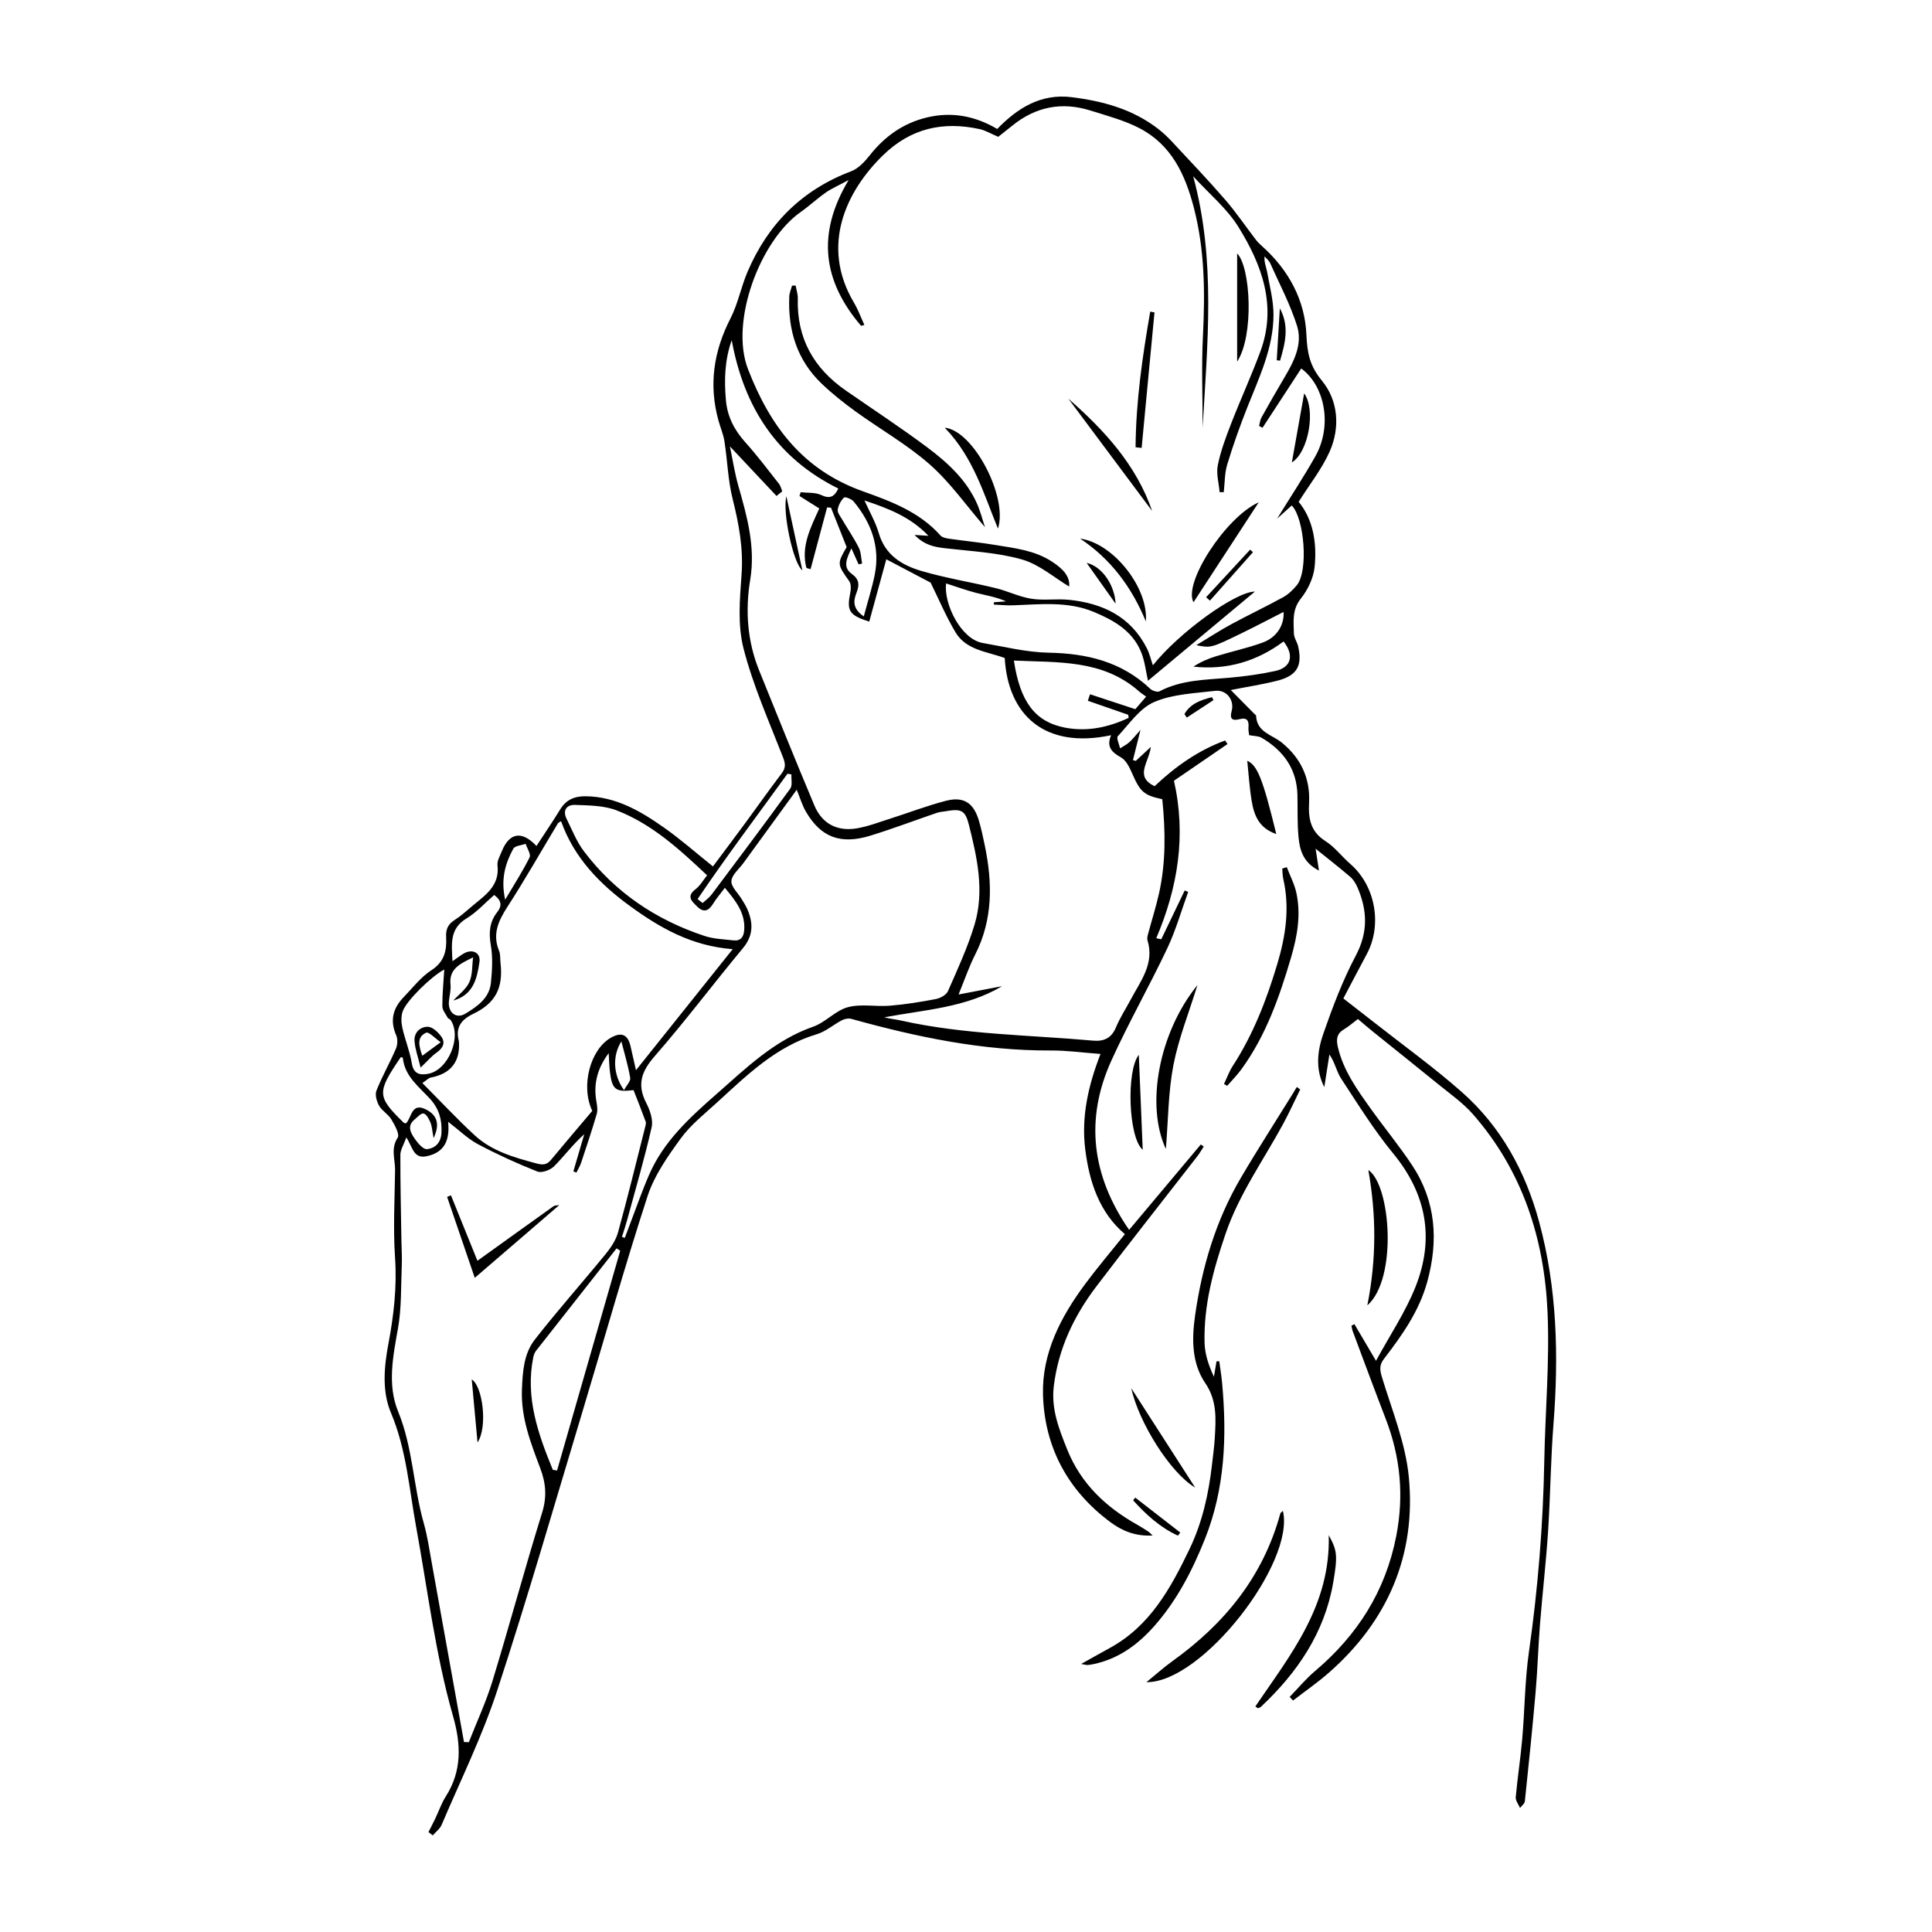 <?xml version="1.0" encoding="UTF-8"?>
<svg xmlns="http://www.w3.org/2000/svg" viewBox="0 0 1000 1000">
  <path d="m221.79 948.25c1.18-2.33 2.4-4.64 3.52-7 1.82-3.8 3.18-7.88 5.42-11.4 8.49-13.29 7.9-27.08 3.75-41.61-9.16-32.08-13.09-65.21-19.09-97.93-3.62-19.74-5.01-40.02-13.04-59.05-4.67-11.07-3.59-23.64-1.33-35.61 2.78-14.74 4.49-29.41 3.46-44.57-1.02-15.08-.19-30.3.01-45.46.07-5.54-2.38-11.08 1.36-16.78 1.14-1.75-1.57-6.57-3.32-9.5-1.58-2.64-4.78-4.34-6.29-7-1.26-2.23-2.24-5.7-1.39-7.84 2.95-7.41 6.94-14.4 10.1-21.73.86-1.99.98-4.98.12-6.92-3.35-7.61-1.67-13.99 3.82-19.67 4.68-4.84 8.93-10.46 14.46-14.04 6.8-4.4 7.94-10.33 7.57-17.15-.22-4.08 1.03-6.68 4.46-8.84 3.19-2.01 6.01-4.62 8.91-7.06 6.67-5.62 14.44-10.44 13.22-21.2-.26-2.29 1.26-4.86 2.2-7.2 3.91-9.72 10.35-10.92 17.97-2.81 4.17-6.39 8.38-12.58 12.3-18.96 3.11-5.06 7.46-6.86 13.26-6.78 15.6.21 28.3 7.68 40.41 16.19 8.59 6.04 16.5 13.03 25.38 20.13 5.65-7.58 11.31-15.09 16.88-22.66 6.25-8.49 12.31-17.12 18.69-25.5 2.24-2.95 1.95-5.12.62-8.51-7.24-18.57-15.44-36.96-20.37-56.17-3.09-12.05-1.95-25.49-1.02-38.18.99-13.54-1.36-26.23-4.61-39.18-2.43-9.69-2.69-19.9-4.24-29.83-.57-3.65-2.1-7.15-3.09-10.74-5.13-18.48-2.52-35.89 6.22-52.91 3.88-7.57 5.47-16.28 8.84-24.16 10.58-24.74 28.14-42.33 53.59-51.96 3.79-1.43 7.12-5.07 9.75-8.4 7.73-9.76 17.3-16.53 29.39-19.45 12.86-3.11 25-.84 36.48 5.94 10.6-10.93 22.68-18.44 38.58-16.45 16.22 2.03 31.73 6.24 44.92 16.56 2.48 1.94 4.8 4.13 6.94 6.43 9.26 9.95 18.65 19.79 27.54 30.05 5.73 6.62 10.65 13.93 16 20.88.99 1.29 2.23 2.41 3.44 3.5 13.54 12.21 21.83 27.69 22.62 45.52.42 9.48 1.65 16.05 8.05 23.83 8.36 10.15 9.54 24.11 3.99 36.63-4.01 9.02-10.37 17-16.06 26.04 7.45 8.99 9.55 21.21 8.26 33.73-.58 5.68-3.49 11.8-7.11 16.32-4.66 5.82-3.75 11.9-3.61 18.12.05 2.19 1.64 4.31 2.17 6.54 2.34 10.05-.51 15.22-10.53 17.81-7.64 1.98-15.49 3.15-24.3 4.89 4.42 4.47 8.34 8.43 12.26 12.39.3.3.82.6.83.92.36 8.59 8.35 9.84 13.36 13.94 9.79 8 14.69 18.4 14.07 30.92-.41 8.28.62 15.03 8.41 19.98 4.88 3.11 8.55 8.07 12.99 11.93 12.9 11.21 16.61 31.42 8.45 46.63-4.05 7.55-8.01 15.15-12.11 22.93 5.46 4.25 10.39 8.05 15.29 11.9 15.37 12.1 31.31 23.56 45.96 36.48 20.39 17.98 33.02 41.17 40.09 67.28 9.32 34.38 10.16 69.39 7.41 104.7-1.44 18.47-1.58 37.04-2.79 55.54-1.05 15.97-2.9 31.88-4.17 47.83-.93 11.75-1.26 23.54-2.28 35.28-1.64 18.87-3.59 37.71-5.57 56.54-.13 1.23-1.63 2.31-2.49 3.46-.79-1.87-2.38-3.81-2.22-5.6.9-10.05 2.47-20.03 3.35-30.08 1.31-15.04 1.36-30.23 3.48-45.14 4.67-32.77 7.32-65.64 7.94-98.71.48-25.69 2.8-51.43 1.69-77.04-1.65-38.03-12.97-73.24-38.6-102.49-5.21-5.95-11.92-10.61-18.11-15.66-11.07-9.04-22.28-17.92-33.41-26.9-2.6-2.1-5.13-4.29-8.05-6.75-2.51 1.89-4.7 3.86-7.18 5.33-3.79 2.23-4.11 5.19-3.19 9.15 2.85 12.27 10.04 22.16 17.13 32.09 6.97 9.76 14.63 19.05 21.26 29.04 12.43 18.73 13.75 39.1 7.88 60.43-4.19 15.23-13.05 27.7-22.43 39.91-2.31 3.01-2.21 5.47-1.09 9.17 5.2 17.21 12.31 34.37 13.99 52 3.82 40.24-10.8 74.32-41.3 101.15-5.9 5.19-12.41 9.68-18.64 14.49-.58-.63-1.16-1.25-1.74-1.88 4.35-4.48 8.37-9.36 13.12-13.37 21.95-18.58 36.48-41.32 42.05-69.91 4.07-20.92 2.16-40.9-5.44-60.61-5.82-15.09-11.42-30.25-17.09-45.39-.34-.91-.45-1.91-.67-2.87.52-.26 1.03-.53 1.55-.79 3.39 5.76 6.77 11.51 11.17 18.97 7.24-13.35 15.3-25.29 20.48-38.37 9.84-24.84 5.75-47.88-11.58-68.94-9.98-12.13-18.33-25.63-26.97-38.8-2.39-3.65-3.17-8.36-6.05-12.43-.88 5.63-1.76 11.25-2.64 16.88-4.74-9.26-3.58-18.8-.5-27.65 4.79-13.77 10-27.56 16.8-40.41 6.39-12.06 6.02-23.27.97-35.08-.89-2.09-2.17-4.27-3.86-5.71-6.57-5.59-13.38-10.89-20.11-16.3.52-.77 1.05-1.54 1.57-2.3.72 4.65 1.43 9.3 2.37 15.39-8.13-4.16-9.92-10.55-10.56-17.08-.72-7.3-.42-14.71-.59-22.07-.32-13.51-7.26-22.96-18.5-29.59-1.66-.98-3.97-.87-6.5-1.36-.12-1.18-.46-2.57-.34-3.92.31-3.51-.63-5.38-4.6-4.37-3.6.92-5.27.05-4.12-4.15 1.56-5.71-2.58-11.21-8.57-10.5-10.64 1.27-21.93 1.66-31.5 5.77-7.47 3.21-12.92 11.35-18.83 17.71-.86.93.71 4.12 1.16 6.27 1.6-1.04 3.36-1.9 4.77-3.15 1.71-1.53 3.12-3.4 5.79-6.39-1.61 6.44-2.75 11.04-3.9 15.64.49.13.99.26 1.48.4 2.14-1.99 4.27-3.98 7.79-7.25-.99 8.09-8.64 15.31 1.95 20.34 10.65-10.1 22.56-18.55 36.5-23.65.41.61.82 1.23 1.23 1.84-9.42 6.46-18.85 12.91-27.72 18.99 6.42 28.36 2.03 55.22-9.16 81.51.86.19 1.73.38 2.59.56 4.04-8.42 8.09-16.85 12.13-25.27.6.25 1.2.49 1.8.74-3.55 9.74-6.38 19.82-10.79 29.15-9.26 19.56-20 38.42-28.94 58.11-13.84 30.48-10.18 59.65 9.16 87.68 12.59-15 24.85-29.6 37.1-44.2.51.34 1.02.69 1.54 1.03-1.1 1.69-2.09 3.46-3.32 5.05-17.43 22.46-35.09 44.74-52.28 67.39-11.58 15.26-19.65 32.15-22.02 51.56-1.45 11.93 2.72 22.33 6.95 32.87 7.07 17.63 20 29.82 36.24 38.91 2.02 1.13 3.95 2.41 5.9 3.66.47.3.82.76 2.03 1.91-8.78.53-15.74-2.4-21.66-6.78-22.12-16.35-34.28-38.83-35.05-66.06-.6-21.52 9.19-40.32 21.84-57.35 6.39-8.6 13.35-16.78 20.55-25.77-13.31-11.34-18.4-27.05-20.52-43.81-2.12-16.78 1.48-32.98 7.89-49.47-9.15-.67-17.46-1.85-25.76-1.8-35.34.19-69.45-6.97-103.25-16.37-1.45-.4-3.45 0-4.84.72-4.4 2.29-8.35 5.84-12.98 7.23-21.06 6.29-36.12 21.14-51.65 35.33-6.53 5.97-13.68 11.61-18.81 18.66-6.73 9.24-13.66 19.11-17.15 29.8-11.92 36.61-22.29 73.72-33.41 110.59-14.64 48.55-28.66 97.31-44.47 145.48-7.78 23.71-18.92 46.32-28.71 69.35-.89 2.1-3.03 3.67-4.59 5.48-.76-.58-1.51-1.16-2.27-1.75zm400.69-727.02c0-15.71-.63-31.44.15-47.11 1.11-22.4 1.02-44.51-4.66-66.47-4.5-17.4-11.68-32.75-28.23-41.32-7.91-4.1-16.79-6.43-25.36-9.12-14.76-4.64-28.27-1.99-40.35 7.77-2.74 2.21-5.51 4.38-7.34 5.84-3.74-1.58-6.59-3.34-9.68-4.01-18.93-4.1-35.54-.48-49.95 13.54-18.92 18.41-32.63 46.65-15.09 76.25 2.17 3.65 3.64 7.72 5.43 11.6l-1.72.42c-19.32-22.58-23.47-47.09-6.42-75.44-5.35 2.89-8.82 4.38-11.85 6.49-4.48 3.13-8.5 6.92-12.97 10.06-21.08 14.8-36.78 56.8-27.29 81.31 11.57 29.86 28.6 52.24 59.46 63.25 14.57 5.2 29.34 10.69 40.16 22.87.94 1.06 2.9 1.45 4.45 1.67 8.07 1.16 16.2 1.95 24.24 3.29 9.89 1.65 19.89 2.71 28.76 8.39 6.59 4.23 9.65 8.19 9.17 13.07-7.74-4.6-15.49-11.47-24.48-14.02-12.76-3.62-26.4-4.23-39.7-5.79-5.52-.65-10.64-1.52-15.84-6.9 3.45.22 4.9.31 7.2.46-9.51-9.93-20.94-14.21-33.12-18.29 2.69 6 5.78 11.28 7.43 16.97 3.29 11.31 12 16.55 21.92 19.48 12.64 3.73 25.76 5.81 38.6 8.93 6.22 1.51 12.15 4.5 18.43 5.49 6.38 1.01 13.07-.11 19.53.56 17.42 1.79 31.94 8.66 40.28 25.13 1.35 2.67 2.03 5.68 3.1 8.77 13.46-16.92 42.68-38.11 52.8-38.17-18.62 15.53-37.02 30.88-55.34 46.15-1.1-4.73-1.62-10.27-3.68-15.15-4.58-10.87-14.32-16.32-24.56-20.54-13.47-5.56-27.69-3.82-41.75-3.34-3.27.11-6.56-.25-9.84-.4l.09-1.2c2.1-.15 4.19-.3 6.29-.45-5.26-2.33-10.45-3.1-15.5-4.4-5.22-1.35-10.3-3.22-15.54-4.89-1.34 10.51 7.68 28.89 18.95 30.83 11.31 1.95 22.66 4.81 34.03 5.02 19.89.37 37.82 4.63 52.65 18.67 1.11 1.05 3.72 1.91 4.83 1.32 11.42-5.99 23.89-5.93 36.22-7.03 7.94-.71 15.9-1.78 23.68-3.49 8.29-1.82 9.96-8.1 4.31-15.28-13.82 10.28-29.32 14.93-46.67 13.03 3.69-2.43 7.65-4.13 11.73-5.38 8.02-2.45 16.26-4.23 24.12-7.08 7.32-2.65 11.26-9.09 10.81-15.86-7.18 3.66-14.22 7.37-21.38 10.86-16.19 7.89-16.22 7.84-23.79 6.36 6.86-4.13 12.39-7.75 18.18-10.88 8.86-4.8 17.99-9.11 26.82-13.97 2.67-1.47 5.03-3.79 7.01-6.16 6.14-7.33 3.92-34.81-2.61-41.3-2.42 2.18-4.87 4.38-7.57 6.81 6.87-11.13 13.71-21.46 19.78-32.23 8.81-15.61 5.2-36.22-7.28-45.5-6.67 10.22-13.35 20.45-20.03 30.68-.6-.3-1.19-.6-1.79-.91.39-1.46.5-3.07 1.21-4.35 3.88-6.97 7.83-13.9 11.9-20.75 4.93-8.31 9.54-17.25 6.51-26.8-3.52-11.11-9.06-21.59-13.84-32.29-.61-1.37-1.94-2.42-2.94-3.63-.32 3.12.88 5.57 1.34 8.16 1.32 7.4 3.31 14.85 3.28 22.27-.08 17.01-7.38 32.2-13.52 47.65-3.86 9.73-7.38 19.62-10.42 29.63-1.38 4.55-1.25 9.56-1.81 14.37-.71 0-1.43 0-2.14 0-.39-4.67-1.83-9.55-.94-13.95 1.48-7.32 4.15-14.46 6.87-21.46 4.86-12.51 10.47-24.74 15.13-37.32 8.74-23.57.88-44.87-11.32-64.54-5.95-9.59-15.15-17.15-23.42-26.23 11.82 43.43 7.33 86.77 4.9 129.96zm-188.6 31.62c-31.55-15.61-48.76-41.78-55.15-76.79-3.73 10.71-3.88 20.78-3.01 30.97.72 8.53 4.32 15.52 10.03 21.87 6.18 6.87 11.75 14.3 17.49 21.57.83 1.05 1.1 2.55 1.64 3.83-.99.8-1.97 1.6-2.96 2.41-8.04-8.56-16.09-17.11-24.12-25.66 1.41 6.72 2.46 13.79 4.41 20.6 4.53 15.82 8.87 31.54 6.11 48.33-2.64 16.03-1.53 31.85 4.61 47.05 9.43 23.35 18.85 46.71 28.61 69.92 3.93 9.36 11.77 13.52 21.91 11.81 5.93-1 11.66-3.24 17.44-5.07 9.56-3.04 18.96-6.66 28.65-9.18 9.2-2.4 14.38 1.02 17.1 10.14 1.26 4.21 2.16 8.53 3.06 12.84 4.03 19.37 4.33 38.36-4.97 56.64-3.2 6.29-5.47 13.07-8.58 20.62 8.18-1.56 15.35-2.93 22.52-4.3-18.83 11.19-40.29 12.2-60.98 16.12 3 .8 5.94 1.04 8.79 1.68 32.66 7.29 66.06 7.4 99.17 10.37 5.63.51 9.61-1.18 11.96-6.84 2.09-5.02 5.11-9.65 7.68-14.48 5.09-9.57 12.36-18.52 8.65-30.62-.28-.93-.01-2.12.26-3.12 1.89-7.07 4.13-14.07 5.72-21.2 3.6-16.16 3.32-32.47 1.67-48.69-9.54-2.02-11.42-3.88-15.48-13.1-1.39-3.15-3.16-7.01-5.87-8.52-4.9-2.72-7.65-5.57-5.14-11.5-34.65 7.34-53.38-10.71-55.05-39.95-8.96-3.37-19.88-3.96-25.45-13.28-4.99-8.34-8.78-17.4-12.91-25.75-7.8-4.11-15.84-8.34-22.94-12.08-2.89 10.55-5.85 21.39-8.83 32.26-10.47-3.33-11.74-5.56-9.79-15.1.38-1.87.41-4.46-.59-5.87-6.22-8.75-6.35-8.95-1.31-17.6-2.8-7.05-5.45-13.72-8.11-20.39l-2.01-.18c-2.85 10.67-5.71 21.33-8.56 32-.72-.21-1.43-.43-2.15-.64-2.93-11.16 2.15-20.83 6.67-30.79-3.48-2.19-6.87-4.32-10.26-6.45.21-.65.42-1.3.62-1.96 3.56.42 7.52 0 10.59 1.45 4.54 2.15 6.87.92 8.9-3.38zm-193.71 648.83c.83.03 1.66.06 2.49.08 4.11-10.51 8.92-20.8 12.21-31.56 8.85-28.97 16.72-58.24 25.7-87.16 2.55-8.22 2.03-15.21-.92-23.04-4.93-13.07-10.06-26.17-9.5-40.69.36-9.22.93-18.58 6.63-25.89 11.77-15.1 24.53-29.43 36.65-44.27 2.7-3.31 5.33-7.17 6.44-11.21 4.98-18.04 9.41-36.24 14.01-54.39.25-.98.63-2.15.32-3-2-5.49-4.18-10.91-6.28-16.3-9.3 1.14-11.12-.26-12.23-9.54-.38-3.17-.43-6.39-.63-9.58-5.71 7.56-7.98 15.68-6.4 24.77.38 2.19.8 4.64.21 6.68-2.48 8.49-5.3 16.89-8.09 25.28-.59 1.76-1.61 3.38-2.43 5.07-.53-.21-1.05-.42-1.58-.63 1.88-6.41 3.76-12.82 5.64-19.23-5.88 5.22-10.35 11.32-15.63 16.62-1.95 1.95-6.4 3.58-8.65 2.69-10.48-4.15-20.78-8.86-30.74-14.14-5.22-2.77-9.59-7.13-15.44-11.62 1.01 9.96-2.19 16.05-11.29 17.88-6.75 1.36-7.1-4.91-10.34-9.75-1.35 3.77-3.08 6.37-3.09 8.98-.04 14.9.32 29.8.55 44.7.07 4.2.36 8.41.18 12.6-.46 10.88-.07 21.93-1.97 32.57-2.59 14.5-5.57 29.23.07 42.97 7.66 18.67 7.85 38.72 13.25 57.72 1.95 6.85 2.96 13.98 4.23 21.01 5.57 30.78 11.08 61.58 16.62 92.37zm172.21-492.89c-9.55 13.12-18.59 25.54-27.62 37.96-2.23 3.07-5.97 6.05-6.19 9.26-.21 2.97 3.39 6.19 5.29 9.32.98 1.62 2.04 3.22 2.81 4.95 3.23 7.23 3.41 13.83-2.15 20.52-15.36 18.48-29.8 37.74-45.6 55.82-6.91 7.9-9.35 14.75-4.42 24.28 1.93 3.74 3.66 8.74 2.79 12.56-3.63 15.99-8.26 31.75-12.56 47.58-.84 3.09-1.86 6.13-2.8 9.19l1.47.48c.87-2.31 1.73-4.62 2.61-6.92 3.32-8.64 6.33-17.41 10.03-25.88 7.46-17.1 20.83-29.35 34.52-41.36 15.49-13.59 30.17-28.09 50.35-35.14 6.38-2.23 11.51-8.36 17.92-10.08 6.83-1.84 14.53-.18 21.79-.78 7.96-.66 15.9-1.93 23.75-3.44 2.32-.45 5.42-2.12 6.27-4.06 4.98-11.35 10.25-22.69 13.8-34.52 5.2-17.32 1.32-34.67-2.94-51.63-1.93-7.7-4.14-8.38-12.19-6.98-1.45.25-2.96.32-4.33.79-11.51 3.93-22.9 8.27-34.53 11.84-15.43 4.74-25.61.81-33.31-12.44-1.96-3.37-3.07-7.23-4.75-11.3zm-121.95 16.26c-.98.64-1.46.78-1.65 1.1-8.69 14.44-17.02 29.11-26.16 43.26-4.69 7.26-7.85 14.11-4.31 22.72.77 1.87.51 4.16.75 6.25 1.47 12.84-2.47 20.79-14.06 26.36-6.33 3.04-9.35 7.06-7.51 14.09.05.2.07.42.08.63.58 10.24-4.41 16.38-14.67 18.3-1.05.2-1.94 1.25-4.28 2.82 9.32 9.37 17.87 18.55 27.06 27.03 8.91 8.23 20.35 11.45 31.81 14.54 3.3.89 5.45.92 7.68-1.78 7.09-8.56 14.32-17.01 21.39-25.38-6.13-12.85-1.06-31.95 9.83-37.98 5.34-2.96 8.61-1.48 9.97 4.5.82 3.58 1.63 7.16 2.82 12.42 17.18-21.5 33.27-41.64 50.06-62.64-21.44-1.64-37.9-11.2-53.24-22.38-15.53-11.32-28.91-24.97-35.58-43.85zm84.75 34.49c-2.46 3.29-4.53 5.67-6.15 8.32-2.26 3.71-4.87 4.61-8.08 1.45-2.67-2.63-5.98-5.22-.93-9.06 2.37-1.8 3.94-4.67 5.97-7.18-14.5-13.69-28.73-26.65-46.88-33.64-6.56-2.52-14.25-2.54-21.45-2.81-4.32-.16-6.63 2.74-4.36 7.29 2.81 5.63 5.13 11.68 8.88 16.64 16.09 21.28 37.32 35.59 62.52 43.91 4.71 1.55 9.9 1.7 14.9 2.27 3.69.42 5.31-1.65 5.59-5.21.69-8.81-4.18-15.01-10-21.99zm-89.04 301.25c.73.11 1.46.23 2.19.34 10.9-37.92 21.79-75.84 32.69-113.76-.63-.41-1.25-.81-1.88-1.22-13.88 17.63-27.77 35.25-41.61 52.91-.75.95-1.26 2.22-1.5 3.42-4.22 20.83 2.46 39.66 10.11 58.31zm307.09-400.23c-1.36-1-2.63-1.78-3.72-2.75-18.82-16.6-42.05-14.82-64.73-15.91 3.21 21.31 10.9 31.72 26.5 34.73 11.58 2.23 22.57-.22 32.91-5.06-.08-.53-.15-1.07-.23-1.6-6.97-2.42-13.94-4.84-20.91-7.26.39-1.12.77-2.24 1.16-3.36 7.49 2.47 14.99 4.94 23.42 7.72 1.11-1.29 2.88-3.34 5.61-6.5zm-358.61 157.32c2.85-3.13 6.63-5.84 8.29-9.5 1.72-3.8 1.39-8.53 1.96-12.86-6.34 3.2-12.59 5.71-11.69 14.04.31 2.87-.56 5.85-.83 8.79-.52 5.7 3.72 9.22 8.52 6.32 6.08-3.67 12.42-7.98 13.22-15.94.65-6.43 1.04-13.11-.04-19.41-1.1-6.48-.75-12.06 3.32-17.22 2.61-3.31 2.19-6.08-1.58-8.86-4.72 4.08-9.02 8.92-14.31 12.12-8.89 5.38-7.7 13.2-7.29 22.18 2.46-1.7 4.07-2.98 5.83-4 4.43-2.59 8.85-.47 8.15 4.38-1.24 8.51-3.15 17.04-13.54 19.96zm-4.67-16.06c-6.72 3.55-19.51 16.05-21.5 21.61-.92 2.56-.81 5.8-.2 8.52 1.36 6.16 3.86 12.1 4.87 18.29.92 5.62 4.07 6.37 8.47 5.57 10.42-1.88 17.59-19.17 11.63-27.88-.33-.48-1.21-.62-1.47-1.12-1.06-1.95-2.77-3.97-2.79-5.98-.04-6.2.6-12.41.99-19.02zm-5.53 87.27c-.69-3.68-.79-6.01-1.62-8.05-.74-1.83-2.04-4.32-3.53-4.69-1.27-.31-3.26 1.91-4.78 3.19-4 3.36-1.84 6.94.25 9.96 1.56 2.25 4.3 5.48 6.22 5.29 4.32-.42 7.32-3.36 7.55-8.57.29-6.66-1.24-12.28-5.84-17.36-5.76-6.36-13.23-11.73-14.17-21.35-.01-.15-.69-.24-1.04-.35-12.51 18.34-12.43 20.33 1.5 33.96.26.25.77.23 1.17.32 3.07-3.01 2.73-11.13 10.51-7.11 5.64 2.91 7.17 7.61 3.78 14.76zm216.28-305.28c-2.43 5.28-4.68 9.74.17 13.23 3.97 2.85 4.01 5.76 2.46 9.75-1.56 4-2.27 8.11 3.76 12.26 2.05-7.71 4.25-14.54 5.66-21.53 2.91-14.43-1.78-26.93-10.89-37.95-1.07-1.29-4.46-2.56-5-2.04-1.62 1.6-2.94 4-3.25 6.25-.22 1.56 1.31 3.45 2.26 5.07 2.87 4.89 6.1 9.58 8.64 14.63 1.21 2.41 1.18 5.46 1.71 8.22-.6.13-1.2.27-1.81.4-1.1-2.45-2.21-4.91-3.73-8.3zm-79.63 181.55 2.59 2.05c1.58-1.47 3.41-2.74 4.69-4.44 13.66-18.19 27.31-36.38 40.67-54.78 1.24-1.7.46-4.87.62-7.36-.68-.12-1.36-.24-2.04-.35-15.59 21.57-31.64 42.83-46.53 64.88zm-99.6.32c4.86-8.23 9.16-14.86 12.64-21.91.8-1.61-1.28-4.64-2.03-7.02-2.2.81-5.57 1-6.41 2.55-4.1 7.57-6.57 15.66-4.2 26.39zm60.15 73.35c-4.67 7.38-4.37 17.24 1.37 25.21 1.35-2.52 3.49-4.63 3.2-6.34-1.02-6.13-2.86-12.13-4.57-18.87z"></path>
  <path d="m672.97 563.91c-2.92 5.94-5.64 11.98-8.79 17.79-10.21 18.82-22.83 36.36-29.83 56.89-6.26 18.38-11.42 37-10.86 56.6.17 5.88 2.17 11.7 4.84 17.42.44-2.66.89-5.31 1.33-7.97.47-.02.95-.04 1.42-.07.5 3.75 1.14 7.49 1.48 11.25 2.53 27.52 1.5 54.76-8.89 80.75-6.56 16.43-14.68 32.19-26.61 45.52-8.41 9.4-18.36 16.59-31.02 19.24-1.02.22-2.06.4-3.11.47-.6.04-1.22-.18-3.36-.53 5.66-3.16 10.22-5.75 14.82-8.26 20.84-11.36 31.53-30.9 41.29-51.2 6.64-13.8 9.9-28.51 11.63-43.62.53-4.6 1.18-9.2 1.45-13.82.56-9.82 1.32-19.32-4.9-28.44-7.09-10.4-7-22.91-5.31-34.88 3.56-25.17 10.73-49.33 23.69-71.38 8.74-14.87 18.1-29.37 27.18-44.03.62-1 1.2-2.01 1.79-3.02l1.73 1.26z"></path>
  <path d="m664.03 782.03c6.39 26.75-41.79 89.02-70.64 88.66 5.05-4.11 9.01-7.69 13.31-10.78 27.09-19.39 47.12-43.89 56.01-76.59.09-.33.55-.55 1.32-1.29z"></path>
  <path d="m666.04 448.86c1.69 4.42 3.97 8.72 4.96 13.29 2.46 11.38.47 22.5-2.78 33.53-6.03 20.44-13.01 40.43-25.73 57.85-2.19 3-4.84 5.66-7.28 8.48-.56-.3-1.12-.61-1.68-.91 1.5-3.14 2.67-6.48 4.55-9.38 10.63-16.37 17.52-34.25 23.09-52.91 4.37-14.65 6.47-29.07 3.01-44.08-.38-1.67-.33-3.44-.48-5.16l2.34-.72z"></path>
  <path d="m649.77 883.23c18.13-26.68 39.01-52.16 37.98-88.63 4.28 7.82 4.78 10.32 2.3 24.62-4.5 25.95-18.55 46.52-37.38 64.21-.41.38-1.05.52-1.59.77-.44-.32-.88-.65-1.31-.97z"></path>
  <path d="m603.46 594.73c-10.53-22.54-3.74-60.08 16.34-84.87-4.51 14.61-9.82 27.81-12.46 41.52-2.66 13.84-2.65 28.19-3.89 43.35z"></path>
  <path d="m707.73 675.66c4.82-24.2 4.59-47.1.52-70.06 11.6 7.66 15.21 56.34-.52 70.06z"></path>
  <path d="m660.6 431.7c-9.08-3.09-11.54-9.89-12.75-17.23-1.14-6.92-1.56-13.95-2.27-20.7 5.21 2.35 8.02 9.18 15.02 37.93z"></path>
  <path d="m618.63 769.98c-12.92-7.65-29.19-33.72-33.11-51.47 10.61 16.49 21.46 33.36 33.11 51.47z"></path>
  <path d="m589.45 545.99c.64 15.55 1.35 32.8 2.02 49.1-7.43-6.09-8.58-41-2.02-49.1z"></path>
  <path d="m587.61 775.16c7.77 6.03 15.54 12.06 23.31 18.09-.42.53-.83 1.06-1.24 1.59-9.19-4.22-16.48-10.86-23.17-18.28.37-.47.73-.94 1.1-1.41z"></path>
  <path d="m628.11 362.37c-4.61 3.02-9.22 6.03-13.83 9.05-.4-.6-.8-1.2-1.21-1.8 3.04-5.41 8.47-7.32 14.23-8.75.27.5.53 1 .8 1.5z"></path>
  <path d="m509.8 272.83c-9.76-11.29-18.01-23.14-28.53-32.41-11.73-10.33-25.62-18.18-38.36-27.4-6.12-4.43-12.1-9.17-17.56-14.38-12.85-12.25-17.57-27.77-16.82-45.17.08-1.89.93-3.75 1.42-5.63.62 0 1.25-.02 1.87-.03.39 2.23 1.18 4.47 1.12 6.69-.59 20.48 8.16 36.04 24.72 47.54 13.97 9.71 28.21 19.04 41.85 29.19 10.62 7.91 20.54 16.83 26.13 29.33 1.75 3.92 2.8 8.16 4.17 12.26z"></path>
  <path d="m651.52 259.99c-11.01 16.87-22.54 34.54-33.76 51.73-5.47-9.74 16.46-43.93 33.76-51.73z"></path>
  <path d="m516.53 273.6c-7.38-18.07-12.81-37.06-27.55-52.22 14.91 1.4 32.89 36.09 27.55 52.22z"></path>
  <path d="m597.56 161.71c-2.22 23.38-4.44 46.76-6.65 70.13l-3.14-.34c.18-23.66 3.54-46.97 7.59-70.2.74.14 1.47.27 2.21.41z"></path>
  <path d="m552.96 206.33c18.54 16.25 35.09 34.15 43.39 58.16-14.46-19.39-28.93-38.77-43.39-58.16z"></path>
  <path d="m559.07 278.78c17.01 2.27 35.45 25.33 34.02 42.86-7.24-17.56-18.04-32.22-34.02-42.86z"></path>
  <path d="m640.34 187.16v-55.99c7.08 7.23 8.77 42.8 0 55.99z"></path>
  <path d="m675.03 203.61c6.1 8.26 2.39 30.3-6.37 35.75 2.09-11.75 4.29-24.09 6.37-35.75z"></path>
  <path d="m577.44 312.49c-5.25-7.39-9.88-13.91-15.01-21.14 7.83 1.76 14.5 11.25 15.01 21.14z"></path>
  <path d="m660.84 186.46c.53-8.96 1.07-17.91 1.6-26.87 5.06 9.19 2.75 18.15.11 27.1-.57-.08-1.14-.15-1.71-.23z"></path>
  <path d="m624.28 309.12 22.79-24.63c.49.44.98.87 1.47 1.31-7.43 8.36-14.85 16.73-22.28 25.09-.66-.59-1.32-1.18-1.98-1.76z"></path>
  <path d="m407.03 256.91c2.65 12.25 5.29 24.5 8.28 38.31-4.77-3.56-10.41-30.39-8.28-38.31z"></path>
  <path d="m247.12 652.57c13.01-9.34 26.2-18.84 39.43-28.27.58-.41 1.52-.31 2.95-.56-14.9 12.82-29.25 25.18-43.76 37.67-4.84-14.16-9.58-28.03-14.32-41.91.66-.27 1.32-.54 1.99-.81 4.69 11.59 9.38 23.19 13.71 33.88z"></path>
  <path d="m247.17 746.62c-1.06-11.51-2.06-22.4-3-32.62 5.51 3.18 8.46 24.38 3 32.62z"></path>
  <path d="m217.7 552.59c-1.31-5.46-2.84-9.55-3.15-13.74-.32-4.38 2.94-7.46 6.91-7.39 2.37.04 5.26 2.75 6.9 5 2.4 3.28.86 6.11-2.43 8.41-2.52 1.76-4.56 4.22-8.24 7.72zm.88-6.14c3.03-2.23 5.5-4.05 9.53-7-3.02-2.08-6.14-5.53-7.5-4.93-4.85 2.12-3.95 6.59-2.03 11.94z"></path>
</svg>
